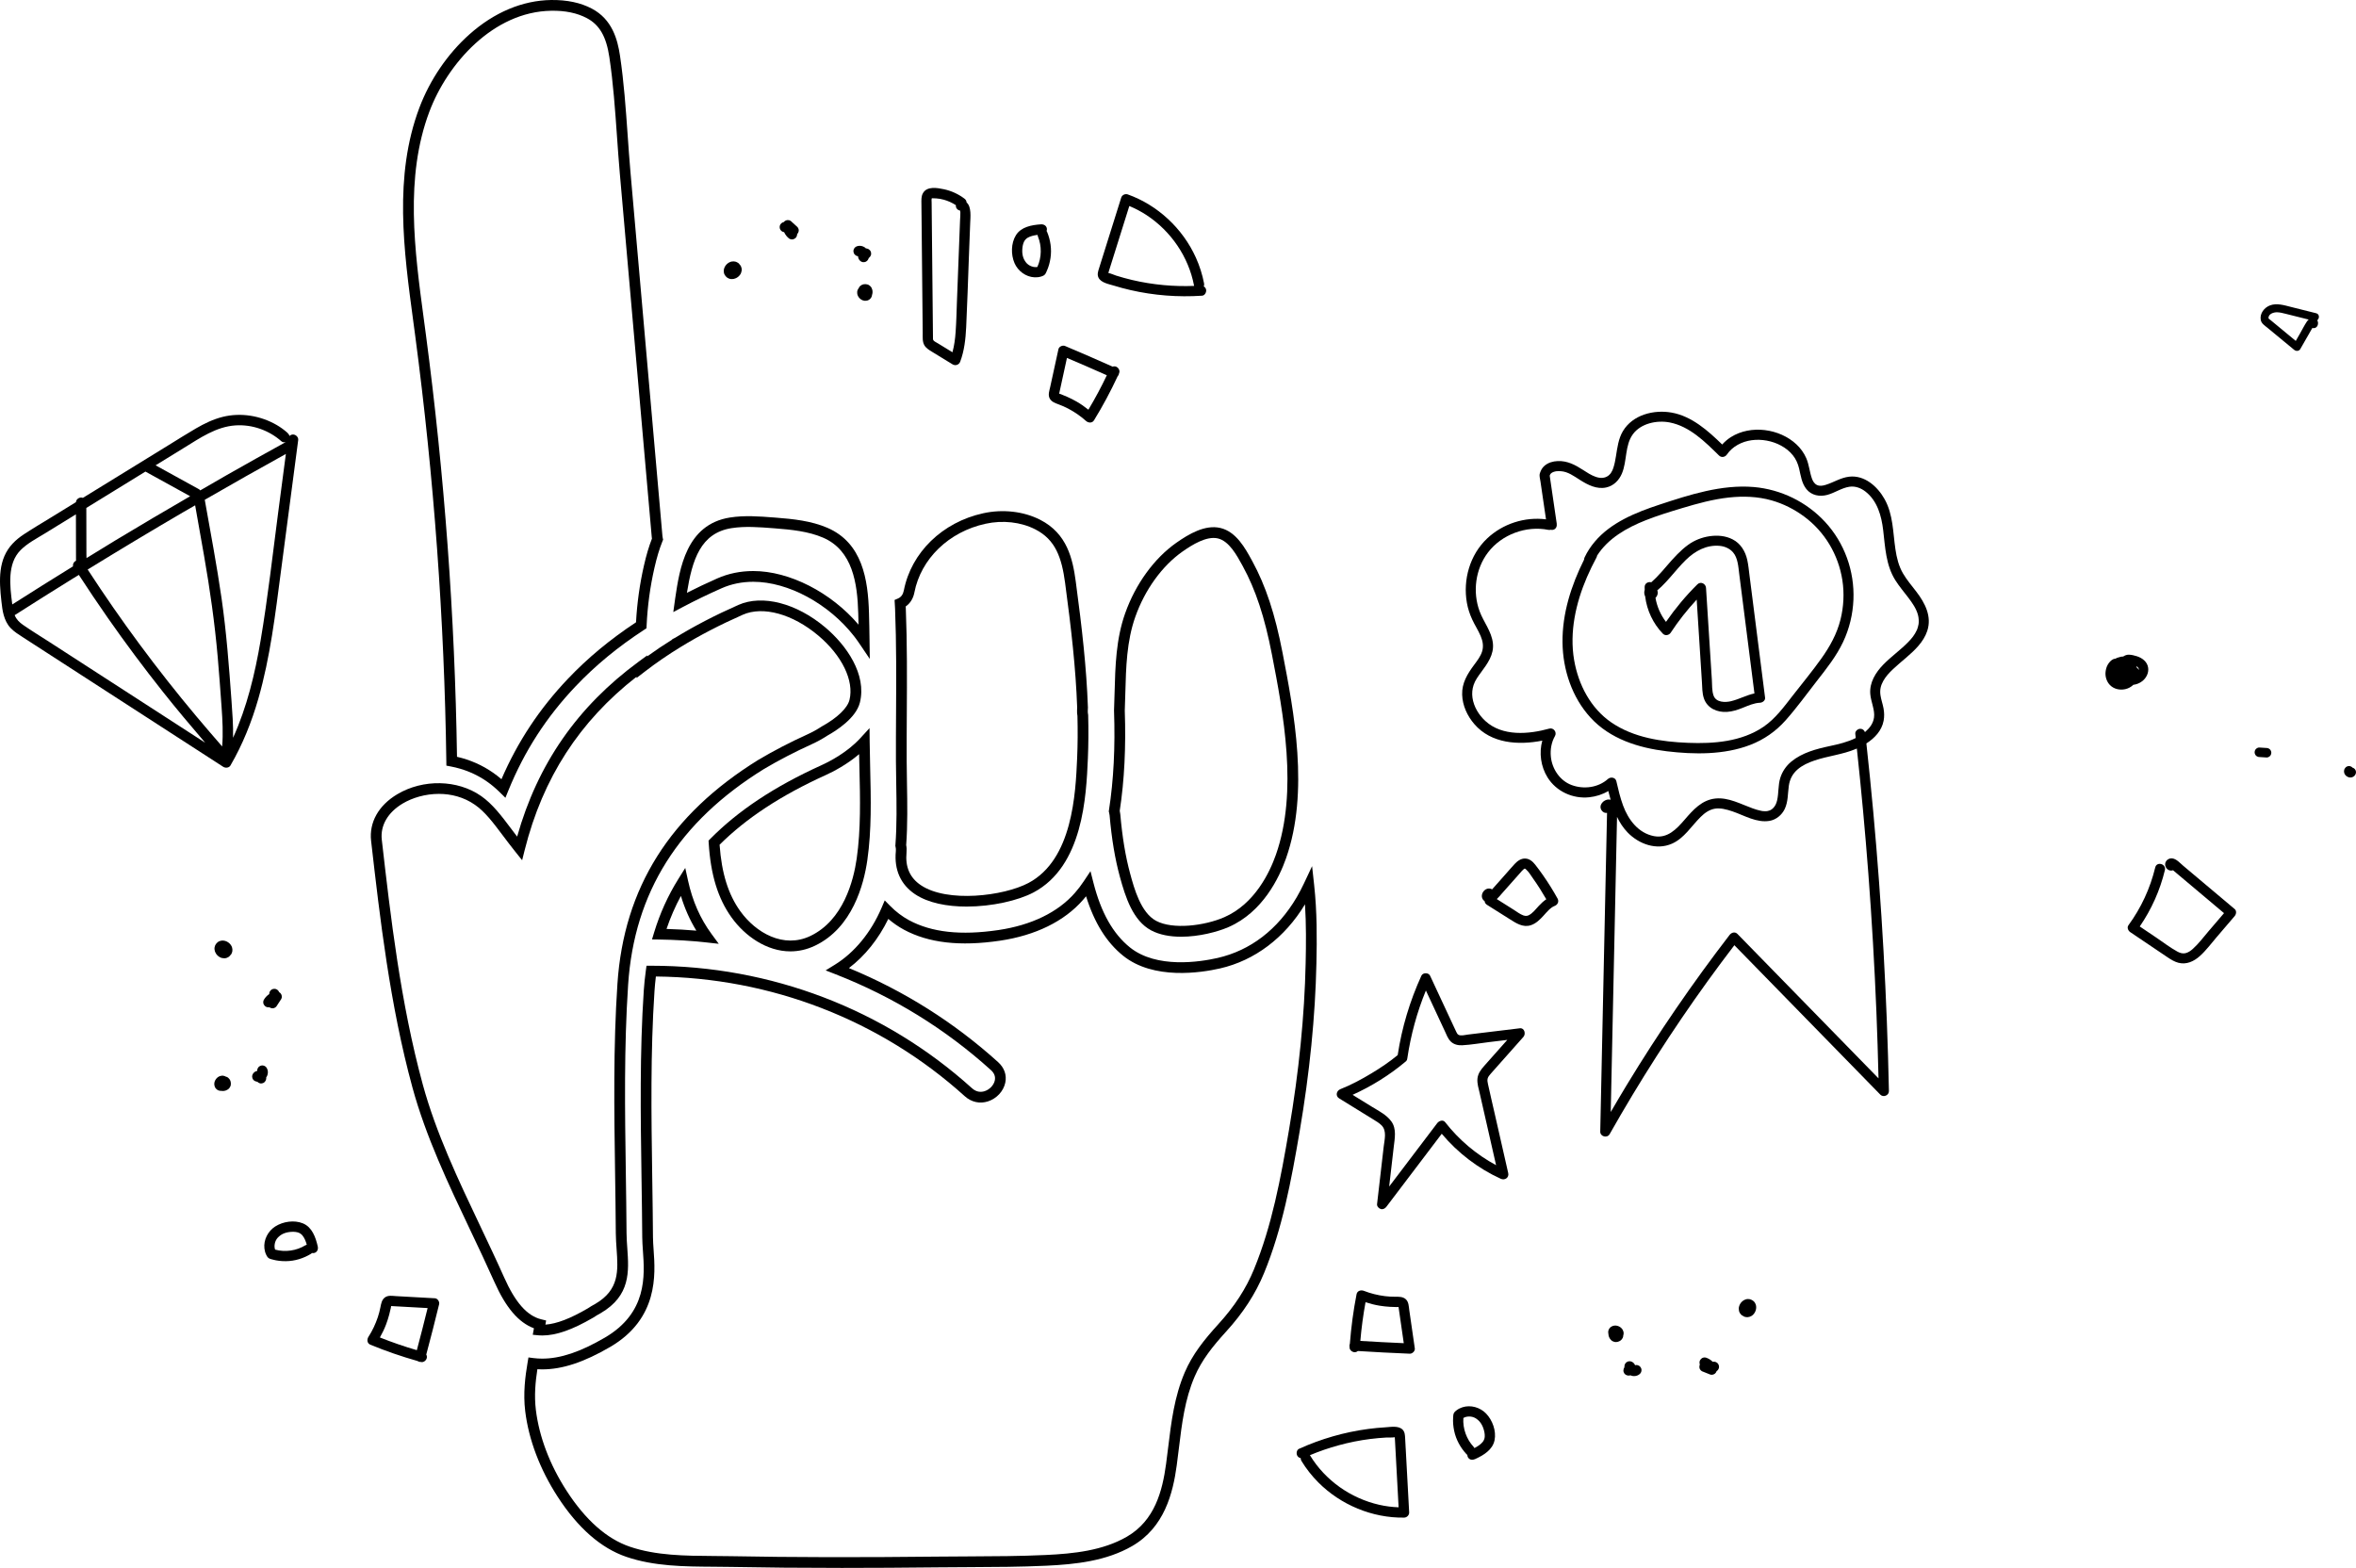 <?xml version="1.0" encoding="UTF-8"?><svg id="Layer_1" xmlns="http://www.w3.org/2000/svg" viewBox="0 0 657.937 437.897"><defs><style>.cls-1{stroke-width:0px;}</style></defs><path class="cls-1" d="m646.792,87.477c-2.313-.578-4.627-1.156-6.94-1.735-1.882-.471-4.021-1.173-5.932-.449-1.602.607-2.886,2.25-2.589,4.021.179,1.068,1.114,1.599,1.896,2.245l2.473,2.043c1.649,1.362,3.297,2.724,4.946,4.086.539.445,1.362.443,1.744-.225.698-1.22,1.396-2.44,2.095-3.66l1.047-1.83c.072-.127.146-.253.217-.38.082.022.161.054.248.06,1.205.083,1.646-1.322,1.122-2.213.642-.497.688-1.711-.327-1.964Zm-2.562,2.315c-.698,1.037-1.263,2.191-1.884,3.276-.409.715-.818,1.429-1.227,2.144-1.255-1.037-2.509-2.073-3.764-3.11-.711-.587-1.421-1.174-2.132-1.761-.37-.305-.739-.611-1.109-.916-.249-.206-.611-.429-.617-.554-.057-1.193,1.41-1.684,2.424-1.657.814.022,1.608.236,2.394.432.876.219,1.752.438,2.629.657,1.262.315,2.524.631,3.785.946-.191.16-.365.343-.499.542Z"/><path class="cls-1" d="m64.36,213.788c3.396-5.849,5.916-12.145,7.781-18.637,3.337-11.617,4.747-23.679,6.318-35.629,1.605-12.205,3.21-24.409,4.816-36.614.103-.783-.609-1.5-1.356-1.551-.431-.029-.806.135-1.083.407-.087-.336-.291-.649-.572-.898-.919-.814-1.908-1.539-2.97-2.156-4.504-2.613-10.009-3.545-15.09-2.285-2.663.661-5.141,1.868-7.503,3.24-2.575,1.495-5.09,3.1-7.626,4.66-7.975,4.907-15.95,9.814-23.925,14.721-.125-.046-.257-.082-.403-.092-.724-.049-1.499.535-1.542,1.289-2.168,1.334-4.335,2.668-6.503,4.002-2.655,1.634-5.35,3.217-7.958,4.925-2.377,1.557-4.339,3.45-5.492,6.088-1.126,2.578-1.34,5.503-1.226,8.282.061,1.482.198,2.959.371,4.432.15,1.281.286,2.58.642,3.823.377,1.318.952,2.58,1.905,3.584,1.02,1.075,2.286,1.849,3.521,2.647,2.643,1.709,5.286,3.418,7.929,5.128,5.326,3.445,10.653,6.889,15.979,10.334,10.653,6.889,21.306,13.779,31.959,20.668.619.4,1.623.326,2.026-.37Zm-23.747-82.084c4.163,2.295,8.325,4.591,12.488,6.886-6.948,4.032-13.874,8.103-20.751,12.256-2.741,1.655-5.461,3.345-8.191,5.02-.012-.387-.028-.773-.028-1.148-.002-.918-.003-1.837-.005-2.755-.006-3.367-.013-6.734-.019-10.101l16.506-10.156Zm10.433,11.412c1.146-.669,2.302-1.319,3.45-1.985.832,4.698,1.668,9.395,2.492,14.095,1.642,9.366,2.977,18.743,3.807,28.218.41,4.683.748,9.373,1.084,14.062.262,3.65.462,7.32.163,10.967-2.442-2.814-4.877-5.634-7.27-8.49-10.88-12.983-20.987-26.622-30.219-40.825-.022-.034-.048-.064-.072-.097,8.8-5.408,17.648-10.737,26.566-15.946Zm26.641-.014c-1.569,11.928-2.899,23.92-4.911,35.784-1.573,9.277-3.799,18.584-7.694,27.172.081-3.499-.193-7.01-.445-10.498-.685-9.489-1.4-18.983-2.756-28.404-1.328-9.226-3.069-18.394-4.699-27.57,7.513-4.336,15.059-8.612,22.652-12.806-.716,5.441-1.431,10.882-2.147,16.323Zm-26.257-18.054c4.415-2.717,8.944-5.87,14.278-6.236,4.7-.322,9.386,1.338,12.899,4.45.33.292.793.32,1.211.192-5.52,3.042-11.021,6.117-16.499,9.233-2.476,1.409-4.932,2.85-7.399,4.274-.093-.127-.204-.239-.347-.318-4.041-2.228-8.082-4.457-12.123-6.685,2.66-1.637,5.32-3.274,7.98-4.911Zm-45.702,28.613c1.924-1.943,4.472-3.244,6.78-4.664l7.784-4.79c.304-.187.607-.374.911-.561.003,1.837.007,3.673.01,5.51.003,1.498.006,2.997.008,4.496.001.677.003,1.354.004,2.03.001.315-.002.63.002.945-.025.01-.051.015-.075.027-.603.291-.85.911-.77,1.526-5.674,3.506-11.328,7.046-16.952,10.634-.013-.101-.027-.202-.04-.302-.616-4.797-1.421-11.055,2.337-14.85Zm23.62,35.697c-5.123-3.313-10.246-6.626-15.37-9.94-2.512-1.625-5.082-3.186-7.541-4.892-1.028-.713-1.837-1.505-2.322-2.675-.006-.014-.009-.029-.015-.044,5.372-3.431,10.764-6.828,16.183-10.185.577-.357,1.16-.704,1.737-1.06,2.639,4.057,5.337,8.075,8.11,12.041,4.888,6.994,9.988,13.839,15.292,20.523,3.856,4.859,7.844,9.606,11.883,14.31-9.319-6.027-18.638-12.053-27.957-18.08Z"/><path class="cls-1" d="m612.504,244.167c-.953-.802-1.906-1.604-2.859-2.406-.889-.748-1.924-1.981-3.167-2.031-1.317-.052-2.279,1.272-1.646,2.476.421.801,1.284,1.111,2.013.846l1.031.867c.671.564,1.341,1.129,2.012,1.693,1.341,1.129,2.683,2.257,4.024,3.386,2.39,2.011,4.779,4.021,7.169,6.032-1.455,1.701-2.909,3.401-4.364,5.102-1.408,1.646-2.742,3.446-4.36,4.895-.597.534-1.293,1.024-2.088,1.194-.785.169-1.538-.086-2.227-.461-2.007-1.093-3.865-2.54-5.759-3.817l-4.734-3.191c3.274-4.764,5.668-10.122,7.02-15.743.422-1.754-2.279-2.496-2.701-.745-1.403,5.835-3.945,11.301-7.482,16.15-.469.643-.076,1.526.502,1.916,2.415,1.628,4.83,3.256,7.245,4.884,1.067.719,2.133,1.441,3.202,2.158.931.624,1.914,1.233,3.01,1.519,2.255.588,4.333-.399,5.991-1.884,1.72-1.54,3.136-3.463,4.632-5.213,1.692-1.979,3.385-3.957,5.077-5.936.457-.534.61-1.467,0-1.98-3.848-3.237-7.695-6.475-11.543-9.712Z"/><path class="cls-1" d="m598.255,190.233c1.118-.875,1.828-2.275,1.644-3.705-.22-1.705-1.646-2.768-3.186-3.258-.685-.218-1.488-.409-2.21-.425-.568-.012-1.103.195-1.567.508-.38.003-.755.068-1.113.193-.388.086-.763.23-1.11.429-.171.01-.339.033-.498.097-.667.269-1.247.951-1.597,1.561-.357.622-.535,1.289-.617,1.995-.153,1.317.295,2.745,1.225,3.699,1.106,1.135,2.761,1.476,4.275,1.146.859-.187,1.634-.616,2.25-1.211.893-.117,1.74-.432,2.504-1.03Zm-1.381-3.988c.005.004.017.013.029.023.018.018.036.035.042.041.051.054.104.107.155.161.004.004.012.015.021.026.022.038.056.096.066.113.008.014.039.081.058.12.002.006.005.014.005.017.009.04.021.09.033.137-.003.072-.003.147-.001.221-.057-.114-.114-.23-.203-.326-.107-.114-.232-.211-.345-.32-.055-.138-.116-.273-.183-.404.043.023.088.042.131.067.066.039.129.081.193.123Z"/><path class="cls-1" d="m633.908,209.304c-.124-.137-.272-.233-.444-.288-.156-.082-.325-.12-.505-.113-.668-.043-1.337-.086-2.005-.13-.343-.022-.678.154-.926.376-.268.239-.386.601-.401.949-.006.175.029.34.107.494.051.166.141.31.269.433.124.137.272.233.444.288.156.082.325.12.505.113.668.043,1.337.086,2.005.13.343.022.678-.154.926-.376.268-.239.386-.601.401-.949.006-.175-.029-.34-.107-.494-.051-.166-.141-.31-.269-.433Z"/><path class="cls-1" d="m657.894,215.335c-.06-.225-.171-.422-.333-.59-.093-.073-.187-.146-.28-.219-.102-.065-.211-.103-.323-.128-.011-.015-.023-.031-.034-.046-.124-.137-.272-.233-.444-.288-.156-.082-.325-.12-.505-.113-.175-.006-.34.029-.494.107-.166.051-.31.141-.433.269-.186.234-.349.413-.411.72-.057.286-.071.498.002.785.032.126.089.248.144.364.008.016.016.032.026.048.073.112.153.219.24.32.013.015.026.029.04.042.26.239.475.366.811.475.019.006.039.011.058.015.13.024.261.044.393.051.019.001.038 0.0.056-.002.11-.01.263-.016.385-.053.123-.038.246-.084.359-.146.008-.004.015-.009.023-.014.063-.042.22-.161.28-.209.004-.003.009-.007.013-.01.007-.006.014-.013.02-.02.004-.004.008-.009.011-.013.056-.065.173-.216.223-.285.012-.017.023-.035.032-.054.12-.207.181-.43.182-.669-.014-.112-.029-.224-.043-.336Zm-2.2-.578c-.057.053-.116.105-.16.172.033-.042.066-.084.099-.126.021-.015.041-.031.062-.046Zm1.205,1.47c.009-.009.014-.019.022-.028-.009.011-.017.022-.026.033.001-.002.003-.003.004-.005Z"/><path class="cls-1" d="m293.145,111.29c.505.951,1.545,1.295,2.487,1.647.906.338,1.798.722,2.653,1.173,1.779.939,3.468,2.085,4.965,3.432.651.586,1.732.705,2.261-.154,2.445-3.969,4.64-8.085,6.607-12.31.137-.145.245-.312.307-.492.035-.101.057-.201.068-.299.011-.025.024-.049.035-.073.323-.707-.208-1.586-.886-1.821-.326-.113-.64-.094-.92.012-4.418-1.976-8.856-3.907-13.317-5.785-.65-.273-1.663.162-1.821.886-.519,2.378-1.037,4.756-1.556,7.133-.249,1.143-.499,2.286-.748,3.429-.227,1.043-.677,2.203-.136,3.222Zm2.586-1.078c-.001.011.003.018.002.029-.003-.001-.003-.011-.002-.029Zm.466-2.169c.229-1.052.459-2.103.688-3.155.358-1.642.716-3.283,1.074-4.925,3.727,1.58,7.44,3.194,11.137,4.842-1.561,3.288-3.28,6.496-5.148,9.62-1.052-.842-2.154-1.616-3.33-2.287-.841-.48-1.71-.917-2.595-1.311-.405-.181-.816-.351-1.23-.51-.29-.111-.694-.329-1.012-.379.031-.143.062-.276.056-.249.121-.549.239-1.097.359-1.646Z"/><path class="cls-1" d="m311.007,79.755c1.544.476,3.105.895,4.68,1.257,6.573,1.508,13.28,2.022,20.006,1.573.777-.052,1.26-1.001,1.125-1.683-.086-.43-.331-.725-.653-.907.104-.235.145-.513.085-.832-.475-2.486-1.252-4.92-2.294-7.227-3.659-8.1-10.64-14.649-19.02-17.642-.713-.255-1.591.154-1.821.886l-3.739,11.916c-.538,1.715-1.076,3.43-1.614,5.146-.283.903-.566,1.805-.85,2.708-.265.844-.566,1.72-.151,2.573.706,1.455,2.844,1.8,4.247,2.233Zm4.367-22.218c1.688.7,3.304,1.549,4.837,2.558,6.786,4.467,11.704,11.63,13.231,19.626.009.048.026.087.039.131-2.846.111-5.704.034-8.538-.229-2.967-.275-5.918-.745-8.818-1.434-1.489-.354-2.966-.759-4.427-1.216-.698-.218-1.46-.615-2.179-.724.172.026.109.004.005-.024.094-.312.204-.697.22-.748,1.876-5.98,3.753-11.96,5.629-17.941Z"/><path class="cls-1" d="m288.897,77.452c.602.028,1.222-.031,1.799-.207.47-.144.917-.295,1.214-.721.171-.245.28-.55.406-.823.528-1.142.855-2.367,1.044-3.609.376-2.477.009-5.015-.946-7.321-.037-.09-.085-.173-.142-.248.084-.247.114-.509.068-.742-.164-.827-.912-1.179-1.683-1.125-2.539.179-5.485.683-6.946,3.033-1.393,2.242-1.424,5.42-.396,7.802.951,2.201,3.159,3.849,5.581,3.96Zm-2.939-9.926c.238-.508.65-.911,1.046-1.138.806-.461,1.761-.663,2.746-.783.018.152.044.305.104.451,1.09,2.633,1.061,5.832-.157,8.493-.008.002-.017.004-.025.006.005-.001-.317.039-.294.044-.323.013-.676-.028-.861-.075-.65-.165-1.157-.405-1.68-.88-.37-.337-.818-1.025-1.037-1.613-.253-.681-.349-1.447-.322-2.181.029-.78.145-1.61.479-2.325Z"/><path class="cls-1" d="m257.349,60.006c.022,2.186.044,4.372.065,6.559.045,4.468.089,8.935.134,13.403.044,4.373.087,8.745.131,13.118.011,1.099-.117,2.325.451,3.317.488.853,1.34,1.348,2.152,1.846,1.904,1.166,3.808,2.331,5.713,3.497.8.49,1.813.163,2.148-.723,1.164-3.078,1.514-6.377,1.675-9.642.314-6.374.495-12.756.739-19.133.126-3.285.251-6.569.377-9.854.066-1.726.404-4.671-1.002-5.853-.022-.38-.193-.758-.575-1.049-1.682-1.278-3.645-2.188-5.71-2.632-1.878-.403-4.788-.935-5.913,1.103-.495.896-.426,1.918-.416,2.906.01,1.046.021,2.091.031,3.137Zm10.645-1.408c-.001.001.029.067.061.135-.062-.034-.095-.078-.061-.135Zm.633.245c-.007 0-.057-.001-.127-.008.043-.001.084.011.127.008Zm-8.456-3.421c-.026.032-.029.025,0,0h0Zm.031.002c.003-.01.002-.017.001-.025.033-.016.079-.028.149-.028.379.002.756.01,1.133.041.719.059,1.425.177,2.119.373,1.198.338,2.303.849,3.334,1.514-.018.143-.021.286.005.419.125.629.591.983,1.147,1.091.022.047.041.086.038.077-.019-.059.054.364.062.47.035.5-.06,1.457-.085,2.115-.064,1.666-.127,3.332-.191,4.998-.226,5.903-.451,11.805-.677,17.708-.108,2.83-.165,5.668-.363,8.493-.135,1.937-.382,3.852-.891,5.713-1.37-.839-2.74-1.677-4.111-2.516-.35-.214-.816-.426-1.113-.715-.283-.275-.212-.627-.216-1.004-.012-1.046-.021-2.091-.031-3.137l-.239-23.954c-.02-1.996-.04-3.992-.06-5.988-.011-1.046-.021-2.091-.031-3.137-.005-.475-.01-.951-.014-1.426-.003-.329-.065-.768.035-1.083Z"/><path class="cls-1" d="m242.268,79.454c-.387-.107-.617-.116-1.016-.07-.05.006-.098.017-.146.032-.11.033-.34.095-.476.175-.276.162-.543.358-.704.643-.057.102-.095.189-.133.279-.025.03-.053.057-.076.087-.103.133-.174.298-.235.451-.133.328-.116.63-.085.971.019.208.104.419.186.606.086.198.219.38.356.545.135.163.305.303.474.428.169.125.367.221.564.291.025.009.049.016.075.022.132.033.275.064.41.084.042.006.084.008.126.007.34-.008.662-.037.966-.213.143-.083.297-.174.416-.293.01-.01.019-.02.028-.03.08-.092.16-.184.24-.276.054-.109.109-.219.163-.328.016-.045.031-.09.046-.135.091-.278.155-.566.199-.854.014-.092.021-.186.018-.279-.006-.192-.006-.395-.049-.585-.082-.359-.251-.764-.517-1.03-.232-.232-.507-.438-.829-.527Z"/><path class="cls-1" d="m238.827,71.206c.129.133.285.228.466.283.107.042.216.06.325.068.018.436.173.862.485,1.186.167.186.368.321.604.403.182.071.367.091.555.063.195.005.38-.041.555-.136.225-.114.407-.275.548-.484.083-.149.167-.304.227-.464.01-.028.012-.06.02-.089.273-.169.471-.443.588-.737.071-.182.091-.367.063-.555.005-.195-.041-.38-.136-.555-.08-.174-.195-.317-.346-.427-.129-.133-.285-.228-.466-.283-.162-.072-.334-.099-.506-.11-.086-.08-.161-.164-.263-.241-.166-.125-.37-.216-.554-.3-.192-.088-.404-.119-.609-.157-.211-.039-.427-.012-.64.006-.216.019-.421.108-.622.181-.225.114-.407.275-.548.484-.054.109-.109.219-.163.328-.142.36-.08.767.074,1.11.08.174.195.317.346.427Z"/><path class="cls-1" d="m218.367,64.615c.158.106.388.19.616.227.014.032.023.064.037.095.153.334.364.647.587.938.221.289.492.522.77.755.21.139.44.218.691.238.198.021.386-.007.565-.086.415-.142.752-.448.892-.874.059-.179.092-.364.113-.55.102-.104.192-.224.261-.363.14-.282.194-.598.132-.911-.041-.121-.083-.242-.124-.363-.069-.102-.139-.205-.208-.307-.542-.492-1.083-.985-1.625-1.478-.121-.146-.267-.253-.44-.322-.105-.07-.22-.109-.346-.119-.259-.053-.497-.037-.747.049-.266.091-.492.257-.664.479-.251.052-.473.162-.666.331-.08.092-.16.184-.24.276-.225.308-.27.708-.214,1.074.054.353.317.716.609.911Z"/><path class="cls-1" d="m202.369,76.735c.194.34.374.533.672.775.043.035.087.067.136.094.139.079.288.158.439.214.202.074.424.12.639.126.175.005.353-.011.527-.03.049-.005.097-.014.144-.025.172-.04.341-.106.506-.167.051-.019.101-.039.149-.063.202-.099.391-.234.568-.37.178-.136.32-.315.463-.484.291-.346.431-.774.504-1.212.036-.217.015-.45-.019-.664-.027-.17-.097-.336-.157-.495-.019-.052-.041-.101-.068-.149-.09-.163-.202-.299-.331-.414-.011-.014-.016-.031-.028-.045-.091-.163-.218-.294-.38-.394-.053-.039-.119-.075-.186-.108-.047-.025-.088-.056-.138-.081-.106-.053-.209-.113-.324-.143-.404-.106-.645-.118-1.061-.072-.239.027-.478.12-.695.218-.221.1-.426.247-.613.398-.178.144-.327.329-.47.504-.147.18-.244.397-.341.605-.097.206-.135.43-.174.654-.009.052-.016.105-.017.158-.004.172.008.351.032.521.032.224.11.452.222.648Z"/><path class="cls-1" d="m121.468,362.592c-2.43-.134-4.86-.268-7.29-.403-1.168-.065-2.336-.129-3.505-.194-1.066-.059-2.283-.318-3.203.378-.859.65-1.034,1.731-1.231,2.717-.19.948-.427,1.89-.737,2.805-.644,1.906-1.507,3.755-2.6,5.447-.475.736-.421,1.822.512,2.208,4.307,1.784,8.719,3.296,13.203,4.567.165.112.347.193.535.225.105.018.207.024.307.02.026.007.052.015.078.023.749.206,1.533-.458,1.657-1.164.06-.34-.009-.646-.158-.906,1.249-4.676,2.45-9.364,3.596-14.067.167-.685-.424-1.616-1.164-1.657Zm-12.522,2.163c-.011.001-.017.006-.028.006 0-.003.011-.005.028-.006Zm-1.125,5.131c.34-.907.634-1.834.882-2.77.114-.429.217-.861.308-1.295.064-.304.214-.737.213-1.059.146.008.283.017.255.016.561.032,1.122.062,1.682.093,1.075.059,2.15.119,3.224.178,1.678.093,3.355.185,5.033.278-.967,3.931-1.972,7.852-3.011,11.765-3.494-1.019-6.934-2.207-10.316-3.554.664-1.172,1.253-2.383,1.729-3.651Z"/><path class="cls-1" d="m84.63,341.686c-2.435-1.019-5.578-.545-7.766.849-2.022,1.288-3.298,3.731-3.023,6.14.068.599.224,1.201.49,1.744.216.441.437.859.904,1.084.269.13.588.189.877.27,1.211.34,2.473.468,3.729.457,2.505-.022,4.953-.788,7.078-2.097.076-.047.119-.124.18-.185.271.053.551.042.785-.045.79-.294,1.019-1.088.843-1.84-.58-2.478-1.546-5.307-4.098-6.376Zm-7.796,7.318c-.003-.008-.007-.016-.01-.024.002.005-.089-.308-.09-.284-.064-.316-.08-.672-.063-.862.059-.668.216-1.207.602-1.798.274-.419.882-.97,1.428-1.28.632-.358,1.374-.575,2.102-.665.774-.096,1.613-.113,2.371.104.54.154,1.003.497,1.29.852.583.723.934,1.634,1.209,2.587-.147.042-.294.092-.429.175-2.427,1.494-5.589,1.974-8.41,1.194Z"/><path class="cls-1" d="m64.311,301.803c-.051-.104-.148-.32-.248-.442-.204-.246-.439-.479-.747-.593-.11-.041-.202-.064-.296-.087-.033-.02-.065-.043-.098-.061-.148-.081-.322-.124-.483-.161-.345-.079-.641-.015-.972.07-.203.052-.397.17-.569.279-.182.116-.34.277-.481.438-.14.159-.251.349-.347.536-.096.187-.16.397-.197.603-.005.026-.008.051-.01.077-.012.136-.019.282-.018.418 0.0.043.005.084.013.126.062.334.142.648.364.919.105.128.219.266.355.364.011.008.022.015.034.023l.311.194c.116.036.233.073.349.109.047.009.094.016.14.024.289.046.584.063.875.061.093-.001.187-.008.279-.026.188-.037.389-.069.57-.141.342-.138.714-.37.935-.674.192-.266.352-.57.389-.902.044-.399.016-.628-.092-1.014-.013-.048-.033-.094-.054-.139Z"/><path class="cls-1" d="m74.314,301.415c.045-.172.045-.345.028-.517.066-.097.136-.185.196-.298.097-.184.154-.4.208-.595.056-.203.053-.417.059-.627.005-.215-.056-.424-.108-.631-.053-.21-.173-.399-.278-.586-.148-.204-.337-.358-.565-.464-.117-.036-.233-.073-.35-.109-.378-.083-.77.043-1.084.249-.159.106-.281.243-.367.41-.111.149-.179.317-.206.505-.024.113-.025.224-.015.333-.428.087-.824.306-1.094.666-.157.194-.258.414-.302.66-.041.19-.032.376.026.558.026.193.101.369.223.526.148.204.337.358.565.464.16.058.326.117.494.15.038.007.078.003.117.007.21.234.493.395.795.461.19.041.376.032.558-.026.193-.026.369-.101.526-.223.159-.106.281-.243.367-.41.111-.149.179-.317.206-.505Z"/><path class="cls-1" d="m74.264,278.426c-.25.264-.437.569-.623.88-.104.229-.146.469-.125.72.01.199.069.38.175.544.206.387.562.671,1.005.742.187.03.374.033.561.025.119.084.252.154.399.2.301.094.621.097.92-.014.113-.06.226-.12.339-.181.09-.085.18-.17.27-.254.4-.613.8-1.226,1.201-1.839.125-.142.208-.304.248-.485.052-.115.073-.235.062-.36.011-.264-.043-.496-.167-.729-.132-.248-.332-.445-.578-.58-.091-.24-.235-.441-.432-.604-.104-.065-.207-.129-.311-.194-.34-.174-.742-.154-1.095-.04-.34.109-.656.426-.803.746-.079.173-.126.413-.126.645-.029.018-.059.033-.088.052-.306.204-.581.462-.833.728Z"/><path class="cls-1" d="m64.463,263.922c-.134-.202-.312-.382-.491-.542-.17-.153-.377-.271-.572-.384-.201-.116-.43-.178-.651-.241-.219-.063-.446-.065-.673-.067-.053-.001-.106.001-.159.008-.171.024-.345.063-.509.114-.216.067-.429.181-.604.322-.304.245-.466.454-.658.786-.028.048-.052.097-.071.149-.056.15-.111.309-.141.468-.041.211-.051.437-.023.651.022.174.067.347.113.515.013.047.029.093.047.139.067.164.159.32.245.474.027.047.055.093.086.137.13.184.293.349.455.502.162.154.362.266.552.38.388.233.832.302,1.277.305.22.001.446-.057.652-.124.163-.054.317-.15.464-.234.048-.027.093-.056.137-.09.146-.115.263-.247.357-.393.012-.013.028-.021.04-.034.146-.116.256-.262.329-.438.03-.058.055-.129.077-.201.017-.05.041-.096.058-.149.035-.113.078-.224.089-.343.041-.415.014-.656-.098-1.058-.065-.232-.195-.453-.326-.652Z"/><path class="cls-1" d="m250.233,199.224c-.025,4.465-.051,8.929-.034,13.384v.001c.01,2.047.045,4.122.082,6.212.098,5.661.2,11.514-.229,17.202l-.019.248.062.24c.094.364.12.782.076,1.24-.497,5.158,1.352,9.3,5.345,11.978,3.697,2.479,8.993,3.466,14.42,3.466,7.086,0,14.398-1.685,18.659-3.934,13.891-7.344,14.747-26.92,15.207-37.438.166-3.863.193-7.919.082-12.056l-.028-.249c-.066-.34-.093-.671-.083-.971.018-.288.028-.576.038-.907l.002-.051-.002-.051c-.401-11.135-1.647-22.096-3.395-35.129-.853-6.323-2.395-13.391-9.939-17.241-4.639-2.365-10.443-3.027-15.923-1.815-11.396,2.497-20.089,10.955-22.146,21.546-.218,1.118-.765,1.875-1.627,2.248l-.96.416.138,2.456c.387,9.697.33,19.615.275,29.207Zm5.119-33.753c1.829-9.416,9.618-16.947,19.846-19.188,4.815-1.065,9.886-.497,13.916,1.558,5.643,2.88,7.371,7.863,8.329,14.969,1.736,12.945,2.974,23.823,3.369,34.778-.008.258-.017.515-.035.812-.02.529.017,1.043.11,1.568.106,4.026.078,7.971-.083,11.727-.434,9.916-1.241,28.375-13.611,34.916-6.973,3.678-22.643,5.563-30.007.628-3.106-2.083-4.424-5.092-4.029-9.199.068-.709.035-1.387-.097-2.018.42-5.752.319-11.597.221-17.25-.036-2.078-.071-4.14-.081-6.175-.017-4.445.009-8.898.034-13.354.055-9.625.112-19.578-.279-29.368l-.028-.502c1.25-.861,2.097-2.212,2.426-3.9Z"/><path class="cls-1" d="m314.222,171.259c-2.572,7.229-2.771,14.835-2.964,22.191-.043,1.641-.085,3.28-.154,4.914l-.002.057.002.058c.353,10.262-.111,19.362-1.419,27.819l-.05.325.09.316c.063.221.109.471.137.74.589,6.683,1.501,12.144,2.872,17.186,1.584,5.829,3.693,12.273,8.706,14.962,2.415,1.294,5.382,1.791,8.411,1.791,4.996,0,10.155-1.354,13.258-2.708,9.547-4.18,14.142-13.822,16.03-19.197,6.54-18.566,2.192-41.026-.982-57.425-2.091-10.82-4.699-18.71-8.456-25.584l-.117-.214c-1.841-3.374-4.363-7.994-8.787-9.033-4.257-1.005-8.827,1.691-12.324,4.154-6.178,4.35-11.372,11.512-14.25,19.647Zm25.887-20.881c3.12.732,5.271,4.673,6.841,7.55l.117.215c3.603,6.59,6.113,14.212,8.144,24.715,3.109,16.062,7.367,38.06,1.098,55.86-1.728,4.916-5.896,13.72-14.402,17.443-5.552,2.426-14.415,3.508-19.048,1.021-4.294-2.303-6.131-9.064-7.229-13.104-1.323-4.868-2.207-10.165-2.779-16.669l-.002-.019c-.033-.326-.084-.64-.152-.938,1.299-8.544,1.76-17.714,1.408-28.021.068-1.63.111-3.267.154-4.904.187-7.121.379-14.484,2.792-21.267,2.676-7.564,7.469-14.197,13.15-18.197,2.75-1.938,6.768-4.427,9.91-3.687Z"/><path class="cls-1" d="m367.622,269.045c.157-6.929.189-14.37-.628-21.838l-.58-5.3-2.269,4.825c-.621,1.32-1.307,2.628-2.035,3.88-5.281,8.988-12.917,14.845-22.081,16.936-4.881,1.111-17.045,3.044-24.501-2.961-4.714-3.806-8.04-9.697-10.166-18.011l-.834-3.261-1.867,2.801c-.81,1.215-1.62,2.277-2.482,3.254-4.755,5.432-12.15,9.023-21.387,10.387-10.465,1.549-18.623.646-24.931-2.749-1.913-1.041-3.669-2.367-5.219-3.942l-1.571-1.597-.878,2.061c-2.929,6.872-7.569,12.521-13.063,15.91l-2.561,1.578,2.802,1.096c16.081,6.284,30.667,15.284,43.353,26.749.948.855,1.312,1.832,1.083,2.902-.28,1.309-1.442,2.535-2.826,2.982-.885.287-2.219.379-3.541-.816-24.418-22.063-56.216-34.212-89.548-34.212h-1.347l-.18,1.294c-.271,1.953-.462,3.798-.585,5.642-1.145,17.146-.887,34.834-.637,51.939l.028,1.913c.074,4.961.15,10.055.183,15.085.009,1.105.088,2.283.173,3.529l.019.28c.489,6.862,1.229,17.231-10.619,24.17-6.868,4.01-12.432,5.878-17.511,5.878-.834,0-1.645-.051-2.409-.149l-1.43-.186-.242,1.421c-.669,3.932-1.271,8.621-.665,13.587.976,7.982,4.108,16.244,9.058,23.891,5.647,8.722,12.096,14.371,19.167,16.789,7.785,2.662,16.202,2.716,24.341,2.768,1.586.01,3.162.02,4.72.05,9.826.186,20.039.278,31.134.278,8.47,0,17.456-.054,27.176-.161,2.817-.03,5.637-.043,8.458-.055,7.04-.029,14.319-.061,21.474-.396,8.175-.381,16.737-1.31,23.973-5.492,9.026-5.215,11.392-14.786,12.444-22.542.21-1.549.398-3.1.587-4.649.86-7.076,1.672-13.76,4.41-20.134,1.978-4.59,4.952-8.354,8.811-12.593,4.731-5.191,8.188-10.521,10.569-16.294,5.068-12.311,7.596-25.735,9.943-39.554,2.796-16.37,4.373-32.178,4.688-46.982Zm-17.404,85.393c-2.276,5.521-5.458,10.419-10.014,15.417-4.062,4.463-7.206,8.453-9.349,13.428-2.908,6.771-3.785,13.983-4.632,20.958-.187,1.535-.374,3.073-.582,4.607-1.021,7.517-3.122,15.812-10.973,20.348-6.68,3.861-14.815,4.73-22.612,5.094-7.092.333-14.338.363-21.347.393-2.827.012-5.654.024-8.478.055-22.425.248-40.924.212-58.221-.117-1.57-.029-3.158-.04-4.757-.05-7.899-.05-16.067-.103-23.389-2.605-6.418-2.196-12.347-7.438-17.619-15.582-4.705-7.267-7.678-15.09-8.599-22.623-.492-4.031-.109-7.937.421-11.349.442.026.892.039,1.347.039,5.633,0,11.678-1.998,19.025-6.289,13.459-7.88,12.573-20.3,12.098-26.967l-.019-.275c-.082-1.2-.159-2.334-.167-3.348-.033-5.036-.109-10.139-.184-15.108l-.028-1.912c-.249-17.046-.506-34.672.63-51.696.091-1.358.22-2.72.393-4.129,32.12.307,62.709,12.15,86.262,33.433,1.833,1.655,4.191,2.183,6.475,1.444,2.43-.785,4.328-2.83,4.837-5.21.456-2.133-.257-4.177-2.006-5.756-12.265-11.085-26.268-19.912-41.659-26.268,4.467-3.377,8.279-8.132,10.998-13.731,1.347,1.156,2.806,2.164,4.36,3.01,6.903,3.716,15.67,4.722,26.797,3.079,9.951-1.47,17.975-5.404,23.202-11.375.295-.334.585-.678.871-1.033,2.31,7.414,5.708,12.864,10.342,16.604,8.481,6.83,21.743,4.759,27.052,3.552,9.697-2.214,18.11-8.563,23.743-17.91.35,5.606.303,11.157.183,16.415-.311,14.659-1.873,30.318-4.645,46.545-2.319,13.646-4.811,26.891-9.76,38.914Z"/><path class="cls-1" d="m220.744,265.704c2.249,0,4.562-.489,6.866-1.593,10.45-4.998,13.633-17.11,14.601-23.885,1.212-8.435,1-17.202.796-25.68-.06-2.479-.119-4.947-.144-7.396l-.038-3.799-2.567,2.801c-3.581,3.905-8.378,6.431-10.92,7.589-13.072,5.935-23.211,12.659-30.997,20.554l-.47.477.041.668c.547,8.888,2.577,15.497,6.389,20.801,3.781,5.255,9.844,9.465,16.443,9.464Zm9.835-49.232l.002-.001c2.185-.995,5.917-2.932,9.335-5.842.026,1.326.059,2.657.091,3.99.202,8.355.41,16.995-.767,25.182-.883,6.182-3.736,17.209-12.926,21.604-7.501,3.592-15.238-.885-19.578-6.917-3.373-4.692-5.218-10.604-5.786-18.563,7.461-7.425,17.162-13.793,29.629-19.453Z"/><path class="cls-1" d="m115.96,93.828c5.218,39.416,8.139,79.378,8.681,118.778l.017,1.225,1.203.228c3.719.706,7.114,2.115,10.092,4.19,1.251.869,2.426,1.849,3.59,2.995l1.597,1.571.844-2.075c4.47-10.985,10.62-20.505,18.8-29.105,5.51-5.803,11.762-10.954,19.112-15.747l.644-.42.035-.768c.249-5.428.979-10.827,2.172-16.05.654-2.901,1.394-5.356,2.26-7.503l.174-.432-.101-.454c-.038-.169-.072-.339-.086-.552l-8.928-101.655c-.299-3.417-.546-6.924-.784-10.316-.514-7.31-1.046-14.869-2.143-22.2-.677-4.537-2.182-10.129-7.851-13.126C162.134.739,158.303-.059,153.878.003c-8.0.123-15.886,3.446-22.806,9.612-6.077,5.414-11.041,12.705-13.98,20.53-7.146,19.043-4.363,39.689-1.672,59.656l.54,4.026Zm3.941-62.628c5.035-13.407,17.829-27.949,34.025-28.196,3.918-.071,7.255.626,9.959,2.061,3.544,1.874,5.425,5.139,6.288,10.919,1.079,7.215,1.606,14.714,2.117,21.967.239,3.404.487,6.925.789,10.368l8.925,101.625c.012.177.033.344.057.497-.856,2.197-1.591,4.672-2.239,7.547-1.175,5.147-1.916,10.462-2.205,15.81-7.272,4.803-13.497,9.968-19.007,15.772-7.946,8.353-14.036,17.549-18.571,28.055-.771-.662-1.556-1.27-2.373-1.837-3-2.091-6.374-3.576-10.043-4.423-.586-39.127-3.509-78.798-8.689-117.93l-.54-4.034c-2.642-19.599-5.373-39.864,1.507-58.201Z"/><path class="cls-1" d="m149.07,371.179l-.292,1.606,1.626.155c.334.032.668.043,1.012.043,3.896,0,8.423-1.585,14.267-4.997.362-.217.698-.434,1.024-.651l1.042-.587c8.367-4.9,7.891-11.636,7.43-18.148-.098-1.384-.199-2.814-.21-4.204-.037-5.597-.121-11.287-.202-16.792-.255-17.288-.52-35.166.647-52.625,1.718-25.776,14.133-45.475,37.93-60.206,4.126-2.447,8.609-4.773,13.318-6.912,1.473-.664,2.991-1.498,4.394-2.416,2.409-1.335,7.993-4.851,9.078-9.24,1.95-7.835-3.731-15.989-9.698-21.008-8.029-6.753-17.537-9.207-24.224-6.252-6.521,2.883-12.291,5.879-17.642,9.159l-.855.432v.095c-2.403,1.493-4.739,3.063-6.978,4.691v-.276l-2.388,1.754c-17.086,12.548-28.209,28.553-33.933,48.854-.542-.71-1.065-1.404-1.579-2.088-2.836-3.771-5.285-7.027-8.493-9.256-6.569-4.582-16.198-4.779-23.415-.48-5.222,3.112-7.88,7.858-7.294,13.025,2.458,21.463,5.244,45.79,11.536,68.834,3.763,13.789,10.073,27.067,16.176,39.909,2.238,4.711,4.553,9.582,6.699,14.391,3.205,7.205,6.747,11.376,11.059,12.981-.013.07-.025.14-.038.209Zm-8.281-14.411c-2.162-4.844-4.484-9.73-6.73-14.457-6.046-12.724-12.298-25.88-15.991-39.412-6.232-22.823-9.004-47.029-11.45-68.384-.447-3.942,1.685-7.627,5.849-10.108,2.686-1.601,6.309-2.686,10.099-2.686,3.408,0,6.952.879,10.067,3.051,2.814,1.955,5.018,4.887,7.809,8.598,1.083,1.439,2.203,2.929,3.478,4.521l1.889,2.358.737-2.93c5.037-20.022,15.258-35.854,31.211-48.307v.342l2.416-1.861c3.079-2.372,6.385-4.641,9.826-6.745l.118-.073c5.242-3.215,10.904-6.155,17.31-8.987,5.645-2.497,13.919-.218,21.08,5.805,6.628,5.574,10.05,12.634,8.718,17.989-.562,2.271-3.428,5.024-7.667,7.364l-.098.059c-1.287.845-2.68,1.612-4.033,2.222-4.812,2.186-9.392,4.563-13.636,7.08-24.705,15.292-37.582,35.76-39.369,62.573-1.175,17.58-.911,35.52-.654,52.869.082,5.498.166,11.183.202,16.769.012,1.486.117,2.965.218,4.395.432,6.111.806,11.389-5.943,15.342l-.66.372-.494.282c-.304.203-.616.405-.938.599-4.879,2.849-8.675,4.309-11.84,4.543l.194-1.154-1.355-.33c-3.948-.964-7.241-4.68-10.363-11.697Z"/><path class="cls-1" d="m201.532,164.286c2.698-1.195,5.67-1.801,8.832-1.801,9.734,0,21.039,6.1,28.133,15.182.497.632,1.001,1.332,1.587,2.2l2.814,4.17-.072-5.133c-.035-2.518-.072-5.122-.152-7.678-.258-9.406-1.842-19.591-11.628-23.821-4.497-1.935-9.536-2.458-14.314-2.828l-.653-.05c-4.019-.309-8.173-.628-12.228.01-12.22,1.917-14.064,14.303-15.287,22.521l-.538,3.884,2.592-1.373c3.487-1.847,7.159-3.624,10.914-5.283Zm2.784-16.785c3.711-.585,7.687-.279,11.532.017l.653.05c4.525.35,9.283.838,13.356,2.591,8.237,3.561,9.585,12.689,9.818,21.154.033,1.049.058,2.099.079,3.149-7.673-9.017-19.279-14.979-29.391-14.979-3.583,0-6.963.692-10.045,2.057-2.892,1.278-5.736,2.625-8.488,4.02,1.489-9.208,3.794-16.698,12.486-18.061Z"/><path class="cls-1" d="m191.362,242.407l-1.947,3.118c-2.878,4.61-5.152,9.637-6.758,14.94l-.578,1.906,1.992.028c4.478.062,8.936.337,13.251.816l3.396.377-2.021-2.755c-3.153-4.301-5.294-9.154-6.545-14.841l-.79-3.591Zm-5.227,17.035c1.085-3.201,2.429-6.287,4.016-9.22,1.06,3.514,2.488,6.724,4.315,9.696-2.744-.238-5.531-.397-8.332-.477Z"/><path class="cls-1" d="m489.745,136.019c-8.953-.76-17.955,2.162-26.35,4.932-6.544,2.159-13.533,4.957-18.078,10.381-1.113,1.328-2.065,2.767-2.8,4.337-.095.204-.137.418-.15.632-3.591,7.189-6.112,15.053-6.018,23.147.088,7.589,2.647,15.32,7.821,20.968,5.486,5.988,13.432,8.459,21.275,9.402,7.639.918,16.027,1.034,23.31-1.77,3.853-1.483,7.152-3.787,9.898-6.871,3.067-3.444,5.785-7.232,8.624-10.864,2.727-3.488,5.526-6.997,7.429-11.023,1.752-3.706,2.719-7.729,2.887-11.824.328-7.969-2.504-15.854-7.925-21.71-5.169-5.584-12.345-9.094-19.921-9.737Zm24.223,37.049c-.999,3.974-2.952,7.502-5.318,10.82-2.507,3.515-5.261,6.862-7.92,10.263-2.478,3.17-4.909,6.563-8.282,8.851-6.116,4.149-13.861,4.75-21.04,4.464-7.378-.294-15.162-1.423-21.392-5.674-5.825-3.974-9.237-10.586-10.419-17.416-1.356-7.837.469-15.985,3.578-23.193.805-1.865,1.701-3.689,2.66-5.48.095-.177.143-.35.164-.519,3.069-4.834,8.306-7.799,13.574-9.881,3.34-1.32,6.782-2.372,10.22-3.404,4.261-1.278,8.602-2.474,13.037-2.951,3.988-.43,8.03-.296,11.904.804,3.271.929,6.334,2.477,9.068,4.494,5.789,4.271,9.598,10.702,10.699,17.793.566,3.649.368,7.45-.532,11.028Z"/><path class="cls-1" d="m489.214,165.777l-.635-4.985c-.187-1.471-.319-2.966-.639-4.416-.53-2.4-1.85-4.586-4.083-5.736-1.995-1.028-4.253-1.199-6.445-.882-2.131.308-4.248,1.14-5.989,2.412-2.209,1.613-4.023,3.638-5.801,5.699-1.001,1.161-1.998,2.328-3.073,3.422-.454.462-.928.905-1.414,1.333-.803-.212-1.821.218-1.851,1.3-.008.27.014.538.019.807-.219.628-.148,1.299.127,1.83.474,3.886,2.2,7.576,4.935,10.412.657.681,1.724.455,2.21-.285,2.152-3.28,4.581-6.354,7.245-9.223.374,5.889.748,11.777,1.122,17.666.112,1.768.225,3.537.337,5.305.096,1.512.059,3.155.551,4.605.938,2.765,3.696,3.966,6.466,3.783,1.547-.102,2.962-.574,4.391-1.146,1.549-.619,3.132-1.34,4.823-1.414.686-.03,1.506-.624,1.407-1.407-.823-6.463-1.645-12.925-2.468-19.388-.411-3.231-.823-6.463-1.234-9.694Zm-5.765,30.049c-1.687.407-4.192.385-4.907-1.532-.506-1.355-.395-2.994-.486-4.416-.1-1.582-.201-3.164-.302-4.746-.207-3.257-.414-6.515-.621-9.772-.236-3.723-.473-7.445-.709-11.168-.076-1.191-1.496-1.888-2.402-.995-3.252,3.208-6.175,6.734-8.778,10.486-1.509-1.97-2.514-4.275-2.932-6.71.583-.56.796-1.425.495-2.082.396-.338.785-.684,1.16-1.046.826-.798,1.602-1.646,2.36-2.508,1.466-1.667,2.869-3.396,4.459-4.95,2.586-2.528,5.792-4.273,9.466-3.934,1.374.127,2.767.713,3.711,1.8,1.37,1.577,1.488,4.089,1.746,6.121.688,5.401,1.375,10.802,2.062,16.203.725,5.696,1.45,11.393,2.175,17.089-2.24.475-4.248,1.615-6.501,2.158Z"/><path class="cls-1" d="m531.432,160.148c-1.213-2.076-1.772-4.42-2.121-6.78-.701-4.737-.61-9.624-2.998-13.926-1.973-3.554-5.611-6.825-9.952-6.306-2.344.28-4.302,1.597-6.521,2.279-.796.245-1.642.405-2.419.042-.727-.34-1.162-1.064-1.422-1.798-.663-1.87-.787-3.863-1.581-5.697-.63-1.453-1.59-2.775-2.746-3.857-4.716-4.418-12.764-5.534-18.308-2.024-.912.577-1.713,1.276-2.427,2.063-3.992-3.882-8.505-7.908-14.107-8.91-4.973-.889-10.887.598-13.617,5.178-1.257,2.109-1.55,4.6-1.938,6.977-.184,1.127-.381,2.262-.751,3.346-.159.465-.278.742-.574,1.216-.053.085-.108.169-.165.25-.024.034-.038.054-.053.075-.005.003-.017.014-.048.05-.082.093-.166.184-.254.27.007-.007-.311.281-.171.169-2.244,1.781-5.168-.214-7.206-1.535-2.172-1.408-4.39-2.578-7.065-2.458-1.313.059-2.605.416-3.623,1.274-.499.42-.871.958-1.124,1.556-.147.348-.302.738-.302,1.123,0,.567.171,1.201.253,1.762.515,3.52,1.031,7.039,1.546,10.559-5.942-.757-12.09,1.219-16.461,5.359-4.815,4.56-6.779,11.521-5.628,17.982.285,1.599.796,3.139,1.473,4.615.724,1.577,1.693,3.036,2.37,4.636.596,1.408.86,2.872.387,4.351-.436,1.362-1.362,2.55-2.204,3.685-1.868,2.518-3.456,5.073-3.353,8.33.097,3.061,1.435,5.948,3.418,8.242,4.694,5.433,12.286,5.924,18.963,4.599-.947,3.421-.424,7.231,1.461,10.267,2.443,3.934,7.057,6.037,11.639,5.552,1.913-.202,3.72-.783,5.336-1.747.198.813.415,1.627.648,2.438-.141-.034-.279-.072-.441-.077-1.503-.047-3.087,1.627-2.052,3.079.35.492.92.772,1.49.663-.007.354-.015.707-.023,1.06-.032,1.499-.064,2.998-.096,4.496-.064,2.998-.128,5.995-.192,8.993-.129,6.042-.258,12.084-.387,18.126-.256,11.99-.511,23.98-.767,35.97-.145,6.791-.29,13.582-.434,20.374-.03,1.395,1.94,1.916,2.622.71,8.335-14.738,17.477-29.017,27.383-42.749,2.435-3.375,4.925-6.711,7.45-10.019,10.52,10.772,21.04,21.544,31.56,32.316,3.066,3.14,6.132,6.279,9.198,9.419.842.862,2.427.224,2.402-.995-.274-13.036-.773-26.067-1.504-39.086-.725-12.925-1.677-25.838-2.853-38.73-.587-6.431-1.24-12.855-1.939-19.275,2.324-1.495,4.303-3.58,4.817-6.347.217-1.169.18-2.299-.033-3.467-.226-1.243-.682-2.442-.856-3.695-.211-1.524.105-2.722.782-3.933.715-1.279,1.579-2.207,2.715-3.29,1.169-1.114,2.42-2.136,3.644-3.189,2.419-2.08,4.89-4.389,5.927-7.498,1.347-4.036-.627-7.811-3.039-10.959-1.281-1.672-2.666-3.282-3.731-5.106Zm-9.683,83.742c.979,12.909,1.732,25.835,2.259,38.77.251,6.17.439,12.341.588,18.514-10.063-10.304-20.127-20.609-30.19-30.913-3.066-3.14-6.132-6.279-9.198-9.419-.698-.715-1.674-.412-2.21.285-10.325,13.419-19.913,27.403-28.698,41.877-1.521,2.507-3.01,5.033-4.483,7.568l.719-33.734c.278-13.02.555-26.041.833-39.061.068-3.207.142-6.414.205-9.622.765,1.571,1.707,3.044,2.941,4.325,3.155,3.276,8.082,5.062,12.413,3.14,3.422-1.52,5.405-4.905,7.978-7.441,1.169-1.152,2.432-2.073,4.059-2.338.593-.097,1.608-.052,2.246.062.898.161,1.777.421,2.639.717,3.28,1.129,6.749,3.261,10.346,2.633,1.818-.318,3.413-1.644,4.199-3.293.972-2.04.843-4.288,1.149-6.472.259-1.848,1.033-3.343,2.414-4.564,1.328-1.175,3.069-1.949,4.757-2.522,3.824-1.297,7.871-1.656,11.604-3.249.075-.032.151-.068.226-.101,1.246,11.596,2.323,23.21,3.204,34.839Zm14.038-69.609c-.015.1-.125.607-.194.849-.045.157-.094.312-.148.466-.031.088-.064.175-.097.261-.019.05-.027.071-.032.084.005-.013.007-.022-.017.029-.642,1.383-1.364,2.271-2.395,3.335-2.181,2.249-4.774,4.049-6.959,6.294-2.14,2.198-3.888,4.983-3.657,8.171.158,2.182,1.341,4.505,1.053,6.598-.226,1.639-1.143,2.893-2.387,3.977-.049.042-.103.076-.152.118-.207-.529-.649-.924-1.286-.924-.695,0-1.491.647-1.407,1.407.044.392.082.784.126,1.175-2.255,1.125-4.801,1.724-7.232,2.242-3.776.805-7.729,1.837-10.766,4.343-1.449,1.196-2.542,2.804-3.091,4.603-.62,2.032-.396,4.19-.875,6.242-.2.857-.535,1.614-1.184,2.223-.457.428-.872.616-1.569.752-.016.003-.017.003-.027.006-.073.008-.147.015-.22.019-.166.008-.332.011-.498.007-.486-.013-.563-.029-.958-.106-.804-.157-1.588-.406-2.358-.681-3.309-1.182-6.739-3.122-10.374-2.76-3.815.381-6.279,3.188-8.634,5.92-2.252,2.614-4.791,5.319-8.56,4.588-4.375-.849-7.157-4.569-8.624-8.535-.817-2.211-1.353-4.512-1.881-6.805-.25-1.087-1.602-1.29-2.351-.621-2.714,2.424-6.739,2.944-10.101,1.708-3.311-1.216-5.494-4.486-5.837-7.934-.2-2.005.153-4.016,1.15-5.775.6-1.059-.393-2.399-1.589-2.067-5.728,1.594-13.077,2.236-17.828-2.106-1.862-1.702-3.275-4.012-3.627-6.537-.166-1.19-.059-2.392.316-3.529.431-1.306,1.281-2.456,2.089-3.552,1.778-2.411,3.658-4.95,3.302-8.126-.372-3.317-2.576-5.868-3.706-8.909-2.011-5.412-1.179-11.803,2.33-16.424,3.821-5.032,10.67-7.57,16.849-6.325.234.047.465.026.687-.025.233.054.472.061.684.003.807-.222,1.093-.976.983-1.731-.653-4.459-1.306-8.919-1.959-13.378.148-.492.361-.744.968-1.014.002.009.354-.113.39-.123.097-.026.196-.047.294-.069.011-.002.096-.018.131-.026.439-.058.889-.046,1.33-.019,1.968.121,3.613,1.345,5.348,2.446,2.182,1.384,4.698,2.687,7.357,2.086,2.055-.465,3.549-1.996,4.346-3.888,1.472-3.492.791-7.908,3.092-11.008,2.234-3.01,6.696-3.94,10.231-3.257,5.581,1.078,9.898,5.413,13.795,9.239.682.669,1.701.461,2.21-.285,1.537-2.257,4.16-3.615,6.892-3.988,2.766-.377,5.786.175,8.232,1.516,1.327.728,2.295,1.489,3.291,2.698.811.985,1.412,2.301,1.739,3.694.466,1.983.714,4.091,2.028,5.735,1.429,1.788,3.715,2.199,5.844,1.624,2.108-.569,3.981-1.931,6.156-2.27,1.635-.255,3.247.353,4.541,1.373,3.291,2.592,4.436,6.769,4.906,10.74.566,4.781.747,9.732,3.365,13.939,1.082,1.738,2.425,3.291,3.658,4.92,1.129,1.491,2.258,3.087,2.723,4.925.197.776.238,1.8.145,2.439Z"/><path class="cls-1" d="m430.955,244.512c-.719-1.028-1.462-2.041-2.237-3.027-.693-.881-1.587-1.658-2.764-1.707-1.198-.05-2.193.683-2.972,1.519-.869.934-1.697,1.911-2.544,2.865l-2.584,2.912c-.387.436-.773.874-1.162,1.309-.512-.298-1.198-.326-1.735-.018-.786.45-1.316,1.418-1.08,2.322.115.44.382.768.723.994.038.381.23.752.646,1.014,2.133,1.344,4.266,2.689,6.399,4.034,1.751,1.104,3.616,2.352,5.777,1.695,1.488-.453,2.613-1.582,3.632-2.702.919-1.011,1.946-2.276,3.074-2.7.854-.321,1.312-1.215.841-2.067-1.227-2.215-2.562-4.367-4.014-6.442Zm-1.199,8.457c-.906.982-1.763,2.126-2.875,2.665-.058.028-.011.023-.207.076-.039.011-.296.062-.332.078-.316.027-.606-.009-.909-.116-.967-.341-1.861-1.054-2.723-1.597-1.573-.991-3.146-1.983-4.718-2.974.507-.461.946-1.015,1.392-1.517,1.723-1.941,3.445-3.883,5.168-5.825.299-.337.592-.708.946-.992.269-.216.336-.236.61-.002.815.695,1.424,1.767,2.041,2.631,1.322,1.853,2.529,3.783,3.669,5.753-.751.514-1.427,1.132-2.06,1.819Z"/><path class="cls-1" d="m424.434,287.185c-4.818.584-9.636,1.168-14.454,1.751-.738.089-1.993.452-2.691.07-.304-.166-.459-.52-.609-.816-.256-.505-.483-1.026-.722-1.538-1.03-2.209-2.059-4.417-3.089-6.626-1.168-2.506-2.336-5.012-3.504-7.518-.426-.914-2.007-.926-2.429,0-3.216,7.052-5.461,14.497-6.615,22.162-2.282,1.895-4.761,3.556-7.299,5.086-2.788,1.681-5.686,3.236-8.716,4.437-1.097.435-1.438,1.892-.336,2.571l6.443,3.973c1.054.65,2.109,1.3,3.163,1.95.783.483,1.586.951,2.24,1.606,1.525,1.528.823,3.979.603,5.883-.289,2.502-.578,5.005-.867,7.507-.332,2.873-.664,5.746-.996,8.619-.07.603.487,1.206,1.033,1.357.65.179,1.207-.143,1.589-.647,5.147-6.789,10.294-13.578,15.442-20.367,4.481,5.344,10.15,9.686,16.498,12.58,1.111.506,2.354-.324,2.067-1.589-1.265-5.561-2.53-11.121-3.794-16.682-.62-2.723-1.266-5.442-1.858-8.171-.11-.506-.229-1.039-.096-1.552.128-.498.487-.923.817-1.304.902-1.042,1.829-2.063,2.744-3.094l6.433-7.247c.715-.805.317-2.561-.995-2.402Zm-6.961,7.134c-.994,1.12-1.993,2.237-2.983,3.361-.914,1.037-1.743,2.109-1.893,3.528-.148,1.401.341,2.852.648,4.206.332,1.459.664,2.917.995,4.376.664,2.917,1.327,5.834,1.991,8.751.522,2.295,1.044,4.589,1.566,6.884-5.515-2.978-10.359-7.06-14.23-12.023-.619-.794-1.731-.346-2.21.285-4.473,5.9-8.946,11.8-13.419,17.7.426-3.69.852-7.38,1.279-11.07.272-2.352.838-5.023-.655-7.103-1.337-1.863-3.533-2.934-5.44-4.11-1.801-1.11-3.602-2.221-5.402-3.331,5.265-2.374,10.304-5.508,14.7-9.196.224-.14.404-.335.494-.578.054-.13.082-.269.093-.412.963-6.497,2.692-12.879,5.189-18.953,1.758,3.771,3.516,7.542,5.274,11.313.465.997.862,2.138,1.662,2.927.859.847,2.058,1.118,3.232,1.054,2.484-.136,4.984-.584,7.454-.883,1.704-.207,3.409-.413,5.113-.62-1.153,1.299-2.305,2.597-3.458,3.896Z"/><path class="cls-1" d="m393.556,365.9c-.153-1.056-.138-2.301-1.002-3.065-.807-.714-1.901-.672-2.906-.67-.967.001-1.937-.046-2.896-.169-1.996-.256-3.979-.737-5.853-1.474-.815-.321-1.869-.053-2.064.937-.899,4.574-1.511,9.198-1.873,13.845-.077.184-.12.378-.116.569.003.107.017.208.041.304-.002.027-.005.054-.007.081-.054.775.751,1.413,1.468,1.395.345-.009.632-.136.858-.333,4.83.302,9.664.555,14.5.75.704.028,1.5-.735,1.395-1.468-.348-2.409-.696-4.817-1.043-7.226-.167-1.158-.334-2.316-.502-3.474Zm-3.046-1.149c-.003-.011-.009-.015-.012-.027.003-0.0.007.01.012.027Zm-2.362.228c.443.027.887.043,1.331.047.311.003.765.064,1.08-0.0.021.144.039.281.035.253.079.556.161,1.112.241,1.668.154,1.065.308,2.131.462,3.196.24,1.663.48,3.326.72,4.989-4.044-.173-8.087-.383-12.128-.631.309-3.626.795-7.233,1.449-10.814,1.28.419,2.584.758,3.92.975.956.155,1.923.26,2.89.319Z"/><path class="cls-1" d="m392.554,404.53c-.051-.945-.102-1.889-.153-2.834-.048-.883-.073-1.809-.76-2.463-1.171-1.115-3.295-.689-4.76-.603-1.613.095-3.222.25-4.824.464-6.684.892-13.146,2.762-19.288,5.54-.709.321-.83,1.379-.463,1.97.231.373.564.566.929.624-.015.256.044.529.212.805,1.316,2.162,2.898,4.169,4.682,5.964,6.266,6.304,15.1,9.99,23.998,9.855.757-.011,1.436-.702,1.395-1.468-.225-4.157-.45-8.314-.675-12.471-.097-1.795-.194-3.59-.292-5.385Zm-26.674,1.996c-.025-.041-.055-.072-.082-.109,2.627-1.102,5.33-2.031,8.076-2.778,2.875-.782,5.804-1.377,8.761-1.748,1.519-.191,3.044-.328,4.573-.413.73-.04,1.583.064,2.294-.086-.171.036-.103.034.003.024.021.325.053.724.056.778.339,6.258.678,12.517,1.017,18.775-1.826-.064-3.637-.293-5.427-.701-7.922-1.805-15.038-6.789-19.271-13.743Z"/><path class="cls-1" d="m408.394,393.036c-.574.185-1.134.457-1.613.825-.39.299-.756.597-.884,1.101-.074.289-.07.614-.092.913-.094,1.255.029,2.517.287,3.746.516,2.451,1.75,4.7,3.452,6.525.067.071.14.132.22.182.008.261.071.517.196.719.444.717,1.268.785,1.97.463,2.315-1.058,4.898-2.562,5.442-5.276.519-2.588-.566-5.576-2.364-7.446-1.662-1.728-4.308-2.497-6.615-1.752Zm6.232,8.266c-.045.559-.289,1.081-.581,1.433-.592.712-1.413,1.235-2.29,1.692-.07-.136-.155-.266-.263-.382-1.944-2.084-3.038-5.09-2.83-8.009.007-.005.014-.01.021-.014-.005.003.399-.208.218-.128.306-.135.676-.226.874-.248.666-.074,1.226-.026,1.882.236.465.186,1.125.673,1.536,1.148.476.549.834,1.233,1.066,1.929.247.74.429,1.559.366,2.345Z"/><path class="cls-1" d="m453.351,372.85c.05-.161.058-.34.062-.505.009-.354-.112-.631-.26-.939-.091-.189-.245-.356-.386-.502-.15-.155-.339-.279-.524-.386-.184-.106-.392-.177-.594-.235-.202-.057-.421-.078-.63-.075-.026 0-.052.002-.078.005-.135.015-.28.037-.413.065-.042.009-.081.022-.121.038-.315.126-.607.267-.829.538-.105.128-.217.267-.287.42-.006.012-.011.025-.016.038-.043.114-.086.229-.128.343-.013.121-.025.243-.038.364 0.0.047.002.095.004.142.012.292.053.585.113.87.019.091.045.182.081.268.073.177.144.368.251.531.203.308.503.627.845.783.298.136.629.232.961.203.4-.035.619-.108.976-.29.045-.023.085-.05.125-.081.092-.07.285-.208.384-.331.201-.249.383-.525.434-.849.018-.115.022-.21.027-.308.013-.037.03-.072.041-.108Z"/><path class="cls-1" d="m457.477,381.335c-.168-.079-.346-.113-.536-.102-.115-.001-.223.019-.328.051-.169-.402-.464-.747-.87-.94-.221-.116-.457-.171-.707-.166-.195-.002-.375.043-.542.136-.184.064-.341.171-.472.322-.17.185-.285.401-.343.646-.025.168-.05.343-.05.514 0.0.03.01.06.012.09-.197.254-.286.58-.292.896-.002.195.043.375.136.542.064.184.171.341.322.472.136.135.294.228.474.279.168.079.346.113.536.102.177.01.347-.024.512-.075.108.045.208.097.331.133.199.059.423.072.624.087.211.015.42-.03.626-.066.212-.037.405-.138.597-.23.196-.093.357-.249.519-.388.17-.185.285-.401.343-.646.013-.121.025-.243.038-.364.007-.387-.194-.746-.458-1.014-.136-.135-.294-.228-.474-.279Z"/><path class="cls-1" d="m478.949,380.337c-.185-.044-.43-.042-.657.004-.024-.025-.044-.052-.068-.076-.261-.26-.568-.478-.878-.673-.308-.193-.644-.317-.986-.437-.245-.057-.489-.05-.731.02-.193.049-.359.142-.499.279-.339.278-.547.683-.529,1.132.008.189.041.373.087.555-.059.134-.101.277-.117.431-.032.313.028.628.195.899.081.099.163.198.244.297.101.072.202.143.303.215.68.271,1.36.543,2.04.814.164.094.339.144.525.147.123.028.244.025.365-.01.261-.041.478-.14.682-.307.217-.179.371-.413.455-.681.217-.136.387-.317.507-.543.043-.114.086-.229.128-.343.103-.367.004-.758-.176-1.081-.174-.312-.547-.559-.889-.64Z"/><path class="cls-1" d="m490.331,364.384c-.057-.163-.13-.326-.213-.477-.108-.198-.262-.385-.435-.529-.3-.25-.537-.368-.901-.49-.053-.018-.105-.032-.16-.041-.158-.025-.325-.047-.486-.046-.215.002-.439.037-.643.106-.166.056-.327.134-.483.213-.044.022-.086.047-.127.074-.147.098-.283.219-.416.334-.041.035-.08.072-.118.111-.155.163-.284.356-.403.545-.119.19-.19.407-.264.616-.151.426-.132.876-.047,1.312.042.216.144.426.25.615.085.15.209.281.321.409.036.042.074.08.116.116.148.126.306.219.475.282.009.006.013.017.022.022.143.12.307.199.494.236.063.018.138.029.212.036.052.007.102.021.158.027.117.012.235.032.354.02.415-.042.646-.115,1.018-.305.215-.109.406-.28.574-.448.172-.171.313-.381.435-.588.117-.197.191-.423.263-.637.074-.22.089-.457.108-.686.018-.227-.025-.45-.067-.673-.01-.052-.022-.104-.039-.154Z"/></svg>
